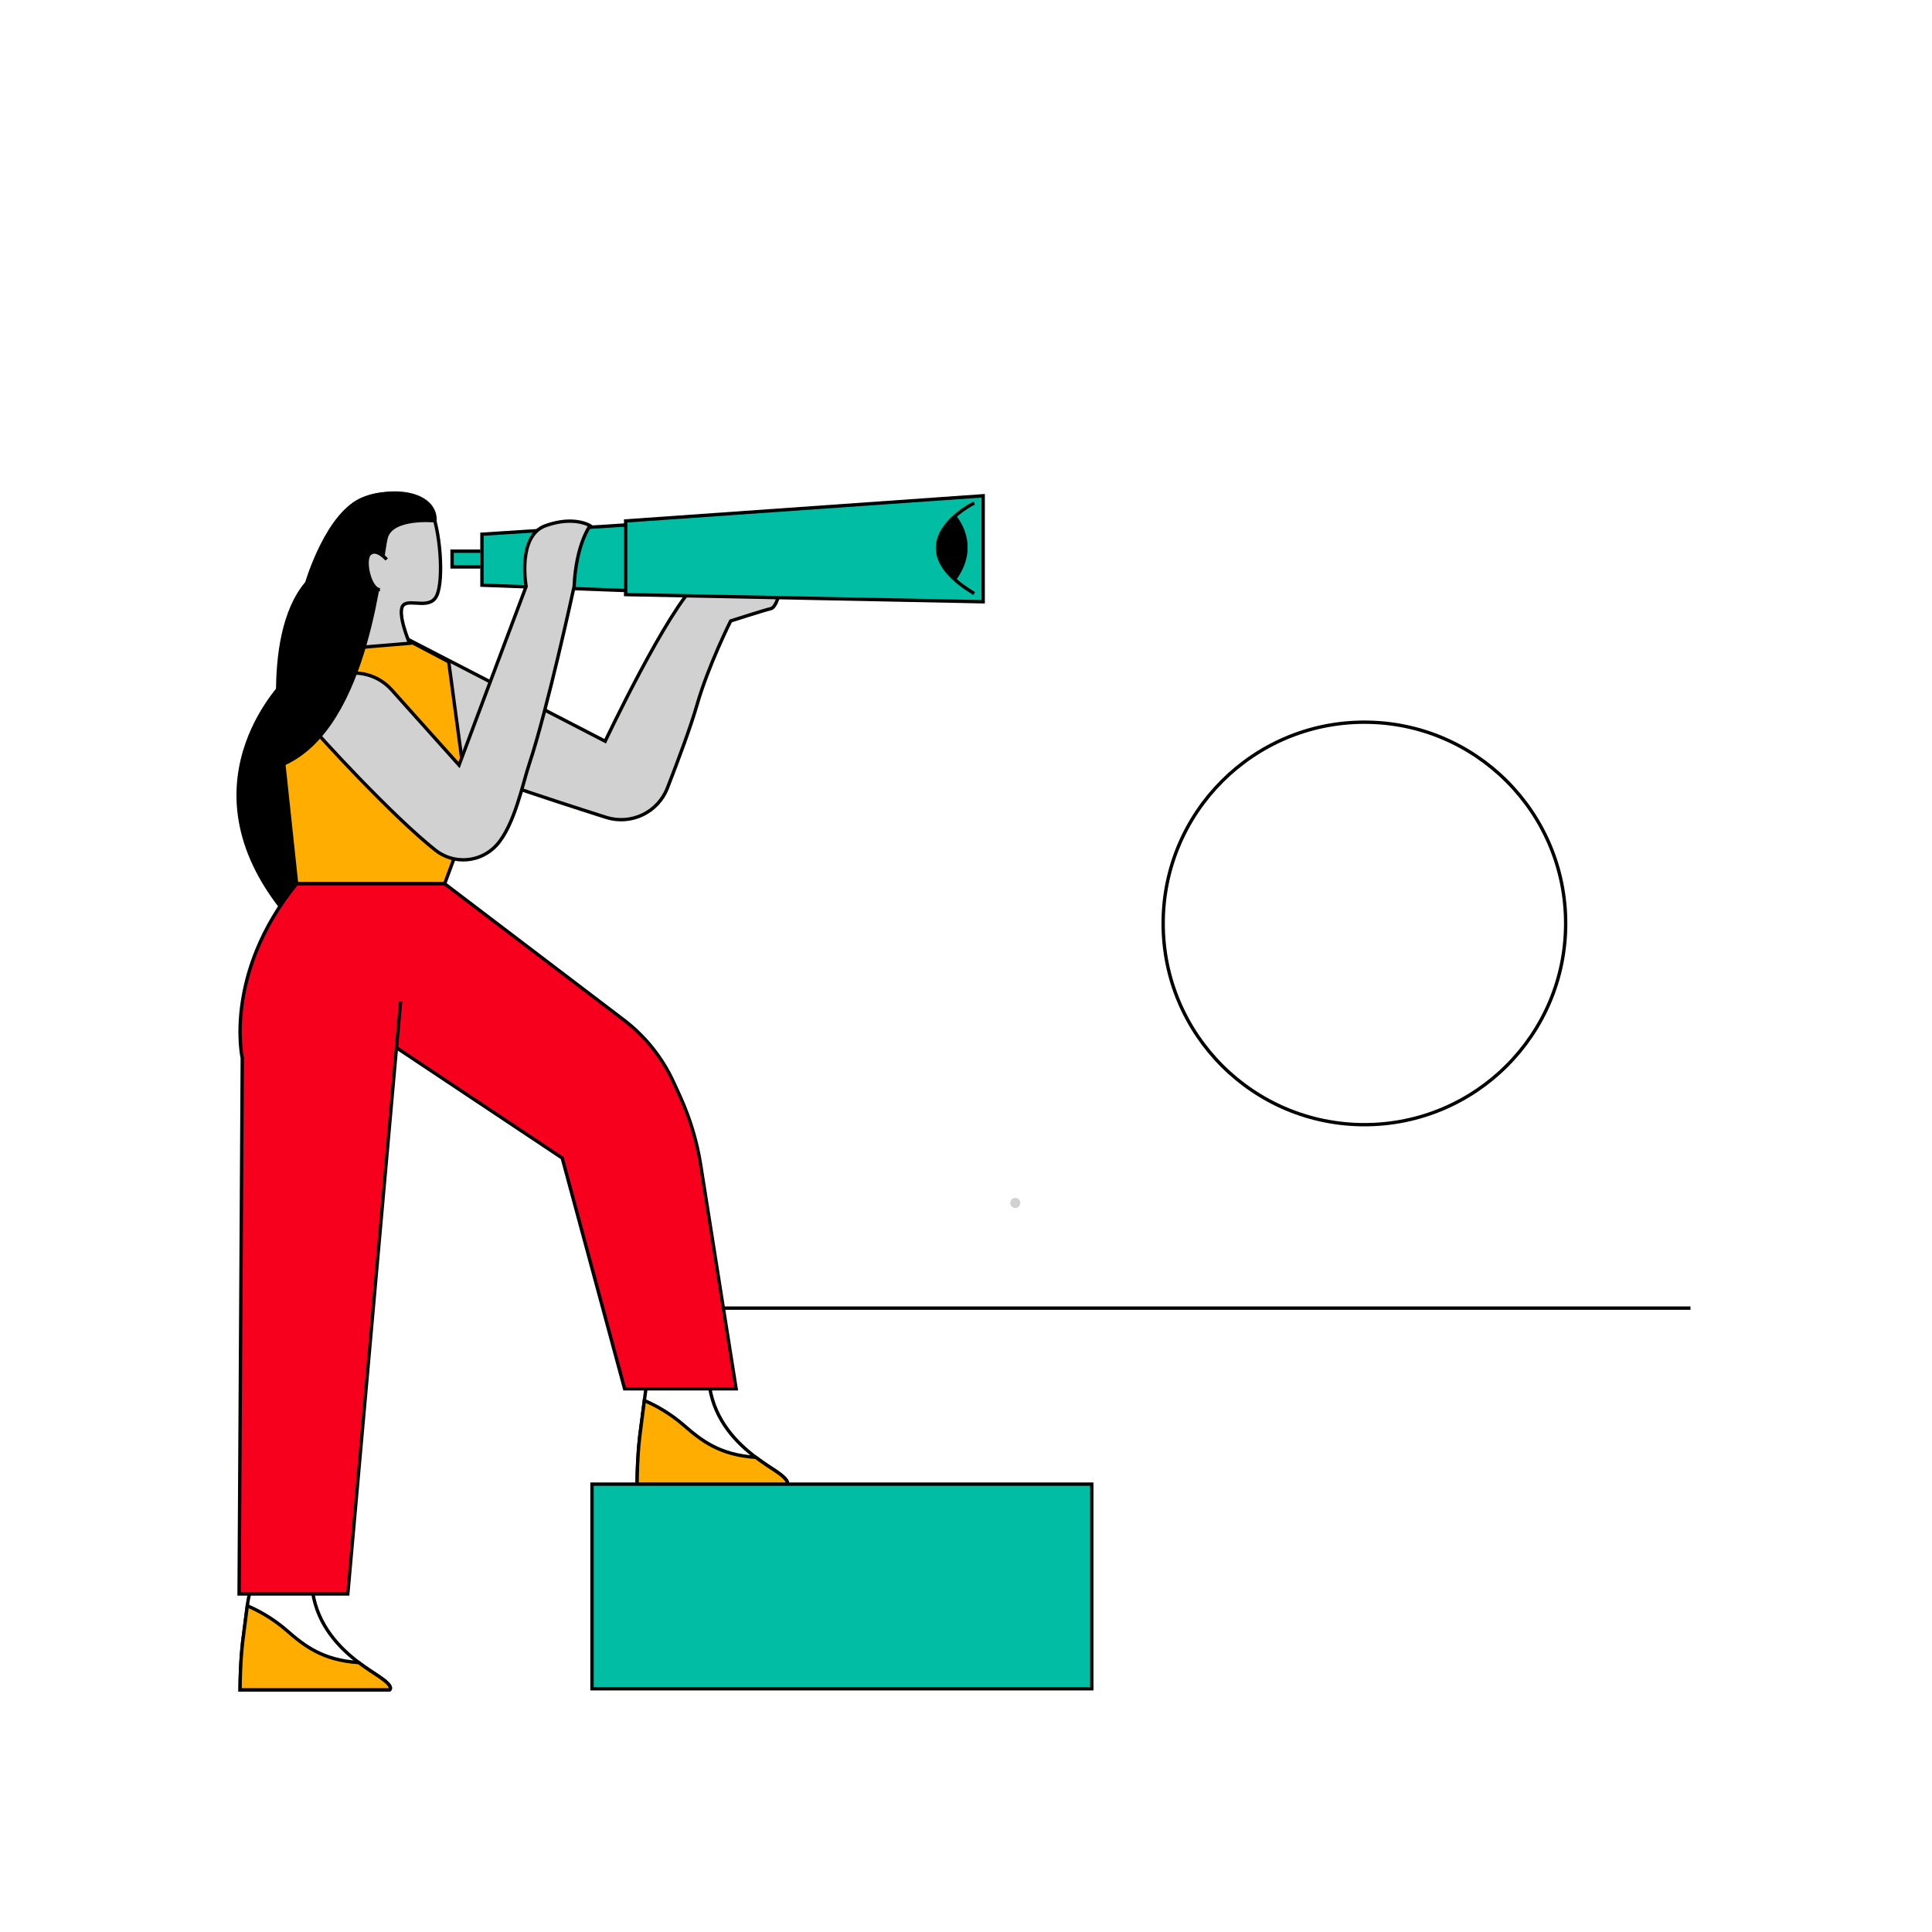 <svg width="576" height="576" viewBox="0 0 576 576" fill="none" xmlns="http://www.w3.org/2000/svg">
<path d="M143.211 169.018H134.781V164.328H143.211" fill="#00BDA3"/>
<path d="M143.211 169.018H134.781V164.328H143.211" stroke="black" stroke-miterlimit="10"/>
<path d="M74.81 474.588C74.81 474.588 74.32 474.308 73.73 478.738C73.26 482.298 72.73 486.328 72.38 489.228C71.858 494.07 71.588 498.937 71.57 503.808H116.14C116.14 503.808 117.77 502.998 112.9 499.758C111.45 498.758 109.31 497.458 106.96 495.678C101.43 491.478 94.73 484.818 93.2 474.598" stroke="black" stroke-miterlimit="10"/>
<path d="M116.14 503.808H71.57C71.57 503.808 71.57 499.408 71.89 494.498C72.01 492.748 72.17 490.928 72.38 489.228C72.75 486.328 73.26 482.298 73.73 478.738C77.948 480.549 81.866 482.99 85.35 485.978C90.79 490.748 96.24 494.978 106.96 495.678C109.31 497.458 111.45 498.798 112.9 499.758C115.18 501.288 116.04 502.268 116.3 502.878C116.56 503.488 116.14 503.808 116.14 503.808Z" fill="#FFAD00"/>
<path d="M85.959 201.988C85.959 201.988 54.049 231.808 83.439 270.088C112.829 308.368 108.269 274.478 108.269 274.478" fill="black"/>
<path d="M85.959 201.988C85.959 201.988 54.049 231.808 83.439 270.088C112.829 308.368 108.269 274.478 108.269 274.478" stroke="black" stroke-miterlimit="10"/>
<path d="M117.93 188.697L180.43 220.987C180.43 220.987 199.02 181.637 208.01 173.657C213.5 168.807 221.24 163.777 226.5 160.587C226.676 160.495 226.878 160.469 227.072 160.513C227.265 160.556 227.437 160.667 227.557 160.825C227.676 160.983 227.736 161.178 227.726 161.376C227.715 161.574 227.635 161.762 227.5 161.907L221 168.477L235.85 165.687C238.27 165.227 241.35 164.507 244.01 163.857C244.214 163.807 244.43 163.832 244.617 163.928C244.805 164.024 244.952 164.183 245.032 164.378C245.111 164.573 245.119 164.79 245.052 164.99C244.986 165.189 244.85 165.359 244.67 165.467L237.96 169.467C238.212 169.784 238.398 170.15 238.505 170.541C238.613 170.932 238.64 171.341 238.585 171.743C238.53 172.145 238.393 172.532 238.185 172.879C237.976 173.227 237.699 173.529 237.37 173.767C234.92 175.627 231.93 178.287 231.93 178.287C231.93 178.287 231.09 181.237 229.74 181.487C228.39 181.737 217.84 185.127 217.84 185.127C217.84 185.127 211.14 198.477 207.77 210.257C205.98 216.537 202.16 226.757 198.98 234.947C197.614 238.454 194.964 241.309 191.568 242.932C188.173 244.555 184.287 244.825 180.7 243.687C163.39 238.177 134.34 228.687 127.31 224.687L117.93 188.697Z" fill="#D1D1D1" stroke="#020201" stroke-miterlimit="10"/>
<path d="M193.188 409.398C193.188 409.398 192.687 413.118 192.107 417.548C191.637 421.108 191.107 425.138 190.757 428.038C190.229 432.881 189.955 437.747 189.938 442.618H234.497C234.497 442.618 236.117 441.808 231.257 438.568C229.807 437.568 227.668 436.268 225.318 434.488C219.778 430.298 213.088 423.628 211.548 413.408" stroke="black" stroke-miterlimit="10"/>
<path d="M234.497 442.617H189.938C189.938 442.617 189.937 438.217 190.267 433.307C190.377 431.557 190.537 429.737 190.757 428.037C191.117 425.137 191.637 421.107 192.107 417.547C196.323 419.356 200.238 421.797 203.717 424.787C209.167 429.557 214.607 433.787 225.337 434.487C227.687 436.267 229.827 437.607 231.277 438.567C233.557 440.097 234.407 441.077 234.667 441.687C234.927 442.297 234.518 442.617 234.518 442.617" fill="#FFAD00"/>
<path d="M234.497 442.617H189.938C189.938 442.617 189.937 438.217 190.267 433.307C190.377 431.557 190.537 429.737 190.757 428.037C191.117 425.137 191.637 421.107 192.107 417.547C196.323 419.356 200.238 421.797 203.717 424.787C209.167 429.557 214.607 433.787 225.337 434.487C227.687 436.267 229.827 437.607 231.277 438.567C233.557 440.097 234.407 441.077 234.667 441.687C234.927 442.297 234.497 442.617 234.497 442.617Z" stroke="black" stroke-miterlimit="10"/>
<path d="M209.298 176.907L143.688 174.467V159.267L209.298 155.037V176.907Z" fill="#00BDA3" stroke="black" stroke-miterlimit="10"/>
<path d="M130.279 176.808C128.279 181.808 120.159 178.298 119.279 181.808C118.399 185.318 122.689 193.148 122.689 193.148C122.689 193.148 112.749 199.358 105.939 200.288C104.797 200.484 103.626 200.444 102.499 200.168C96.349 198.418 90.199 194.908 92.839 185.248C95.479 175.588 106.889 177.338 106.889 177.338C106.889 177.338 97.229 166.798 101.619 155.388C105.429 145.478 121.139 145.478 126.949 150.268C127.79 150.911 128.442 151.767 128.839 152.748C131.479 159.748 132.279 171.808 130.279 176.808Z" fill="#D1D1D1"/>
<path d="M129.779 178.308C127.139 181.828 120.659 177.798 119.779 181.308C118.899 184.818 122.689 193.148 122.689 193.148C122.689 193.148 112.749 199.358 105.939 200.288C104.797 200.484 103.626 200.444 102.499 200.168C96.349 198.418 90.199 194.908 92.839 185.248C95.479 175.588 106.889 177.338 106.889 177.338C106.889 177.338 97.229 166.798 101.619 155.388C105.429 145.478 121.139 145.478 126.949 150.268C127.79 150.911 128.442 151.767 128.839 152.748C131.499 159.778 132.409 174.798 129.779 178.308Z" stroke="black" stroke-miterlimit="10"/>
<path d="M132.57 263.477L185.95 304.057C192.385 308.957 197.508 315.375 200.86 322.737L202.86 327.107C205.732 333.463 207.749 340.171 208.86 347.057L219.47 414.057H186.22L167.61 345.247L112.61 308.637C112.61 308.637 87.96 263.477 132.57 263.477Z" fill="#F6001E" stroke="black" stroke-miterlimit="10"/>
<path d="M139.998 243.477L132.568 263.477H88.428L83.568 217.977C83.248 214.983 83.535 211.954 84.414 209.073C85.292 206.192 86.743 203.518 88.68 201.212C90.617 198.905 92.999 197.014 95.685 195.65C98.37 194.287 101.303 193.48 104.308 193.277L123.128 191.697L133.778 197.307L139.998 243.477Z" fill="#FFAD00" stroke="black" stroke-miterlimit="10"/>
<path d="M119.421 298.637L103.691 475.217H71.281L72.231 315.477C72.231 315.477 66.591 290.317 88.431 263.477H132.571" fill="#F6001E"/>
<path d="M119.421 298.637L103.691 475.217H71.281L72.231 315.477C72.231 315.477 66.591 290.317 88.431 263.477H132.571" stroke="black" stroke-miterlimit="10"/>
<path d="M116.14 503.808H71.57C71.57 503.808 71.57 499.408 71.89 494.498C72.01 492.748 72.17 490.928 72.38 489.228C72.75 486.328 73.26 482.298 73.73 478.738C77.948 480.549 81.866 482.99 85.35 485.978C90.79 490.748 96.24 494.978 106.96 495.678C109.31 497.458 111.45 498.798 112.9 499.758C115.18 501.288 116.04 502.268 116.3 502.878C116.56 503.488 116.14 503.808 116.14 503.808Z" stroke="black" stroke-miterlimit="10"/>
<path d="M293.121 179.409L186.531 177.269V155.309L293.121 147.809V179.409Z" fill="#00BDA3" stroke="black" stroke-miterlimit="10"/>
<path d="M171.168 174.837C171.168 174.837 163.168 211.717 157.768 227.837C155.888 233.457 153.418 246.007 148.078 251.927C145.791 254.46 142.624 256.026 139.222 256.306C135.821 256.587 132.44 255.561 129.768 253.437C116.868 243.167 95.318 219.747 90.648 214.097C90.95 211.202 92.087 208.457 93.921 206.198C95.756 203.938 98.208 202.261 100.979 201.37C103.749 200.48 106.719 200.415 109.527 201.183C112.334 201.951 114.857 203.52 116.788 205.697L136.858 228.097C136.858 228.097 152.298 186.847 156.858 174.837C156.858 174.837 154.118 159.777 162.638 156.727C171.158 153.677 175.918 156.727 175.918 156.727C175.918 156.727 171.738 162.257 171.168 174.837Z" fill="#D1D1D1" stroke="#020201" stroke-miterlimit="10"/>
<path d="M129.7 155.277C129.7 155.277 116.84 153.957 115.13 160.277C113.42 166.597 110.13 216.277 84.609 227.757C84.609 227.757 77.469 190.197 91.439 173.807C91.439 173.807 97.719 152.317 108.71 148.577C119.7 144.837 129.99 148.017 129.7 155.277Z" fill="black" stroke="black" stroke-miterlimit="10"/>
<path d="M302.688 360.137C303.085 360.137 303.467 359.979 303.748 359.697C304.029 359.416 304.188 359.035 304.188 358.637C304.188 358.239 304.029 357.857 303.748 357.576C303.467 357.295 303.085 357.137 302.688 357.137C302.29 357.137 301.908 357.295 301.627 357.576C301.346 357.857 301.188 358.239 301.188 358.637C301.188 359.035 301.346 359.416 301.627 359.697C301.908 359.979 302.29 360.137 302.688 360.137Z" fill="#D1D1D1"/>
<path d="M290.439 149.957C290.439 149.957 265.799 162.087 290.439 176.957Z" fill="#00BDA3"/>
<path d="M290.439 149.957C290.439 149.957 265.799 162.087 290.439 176.957" stroke="black" stroke-miterlimit="10"/>
<path d="M284.97 153.648C284.97 153.648 292.88 162.318 284.97 173.008C283.426 171.759 282.147 170.214 281.208 168.465C280.269 166.715 279.688 164.795 279.5 162.818C279.5 162.818 280.56 156.278 284.97 153.648Z" fill="black"/>
<path d="M325.5 442.477H176.5V503.477H325.5V442.477Z" fill="#00BDA3" stroke="black" stroke-miterlimit="10"/>
<path d="M216 390H504" stroke="black" stroke-miterlimit="10"/>
<path d="M406.781 335.309C439.918 335.309 466.781 308.446 466.781 275.309C466.781 242.172 439.918 215.309 406.781 215.309C373.644 215.309 346.781 242.172 346.781 275.309C346.781 308.446 373.644 335.309 406.781 335.309Z" stroke="black" stroke-miterlimit="10"/>
<path d="M115.28 166.807C115.28 166.807 112.34 163.317 110.28 165.067C108.22 166.817 110.28 175.807 113.28 175.807" fill="#D1D1D1"/>
<path d="M115.28 166.807C115.28 166.807 112.34 163.317 110.28 165.067C108.22 166.817 110.28 175.807 113.28 175.807" stroke="#020201" stroke-miterlimit="10"/>
</svg>
